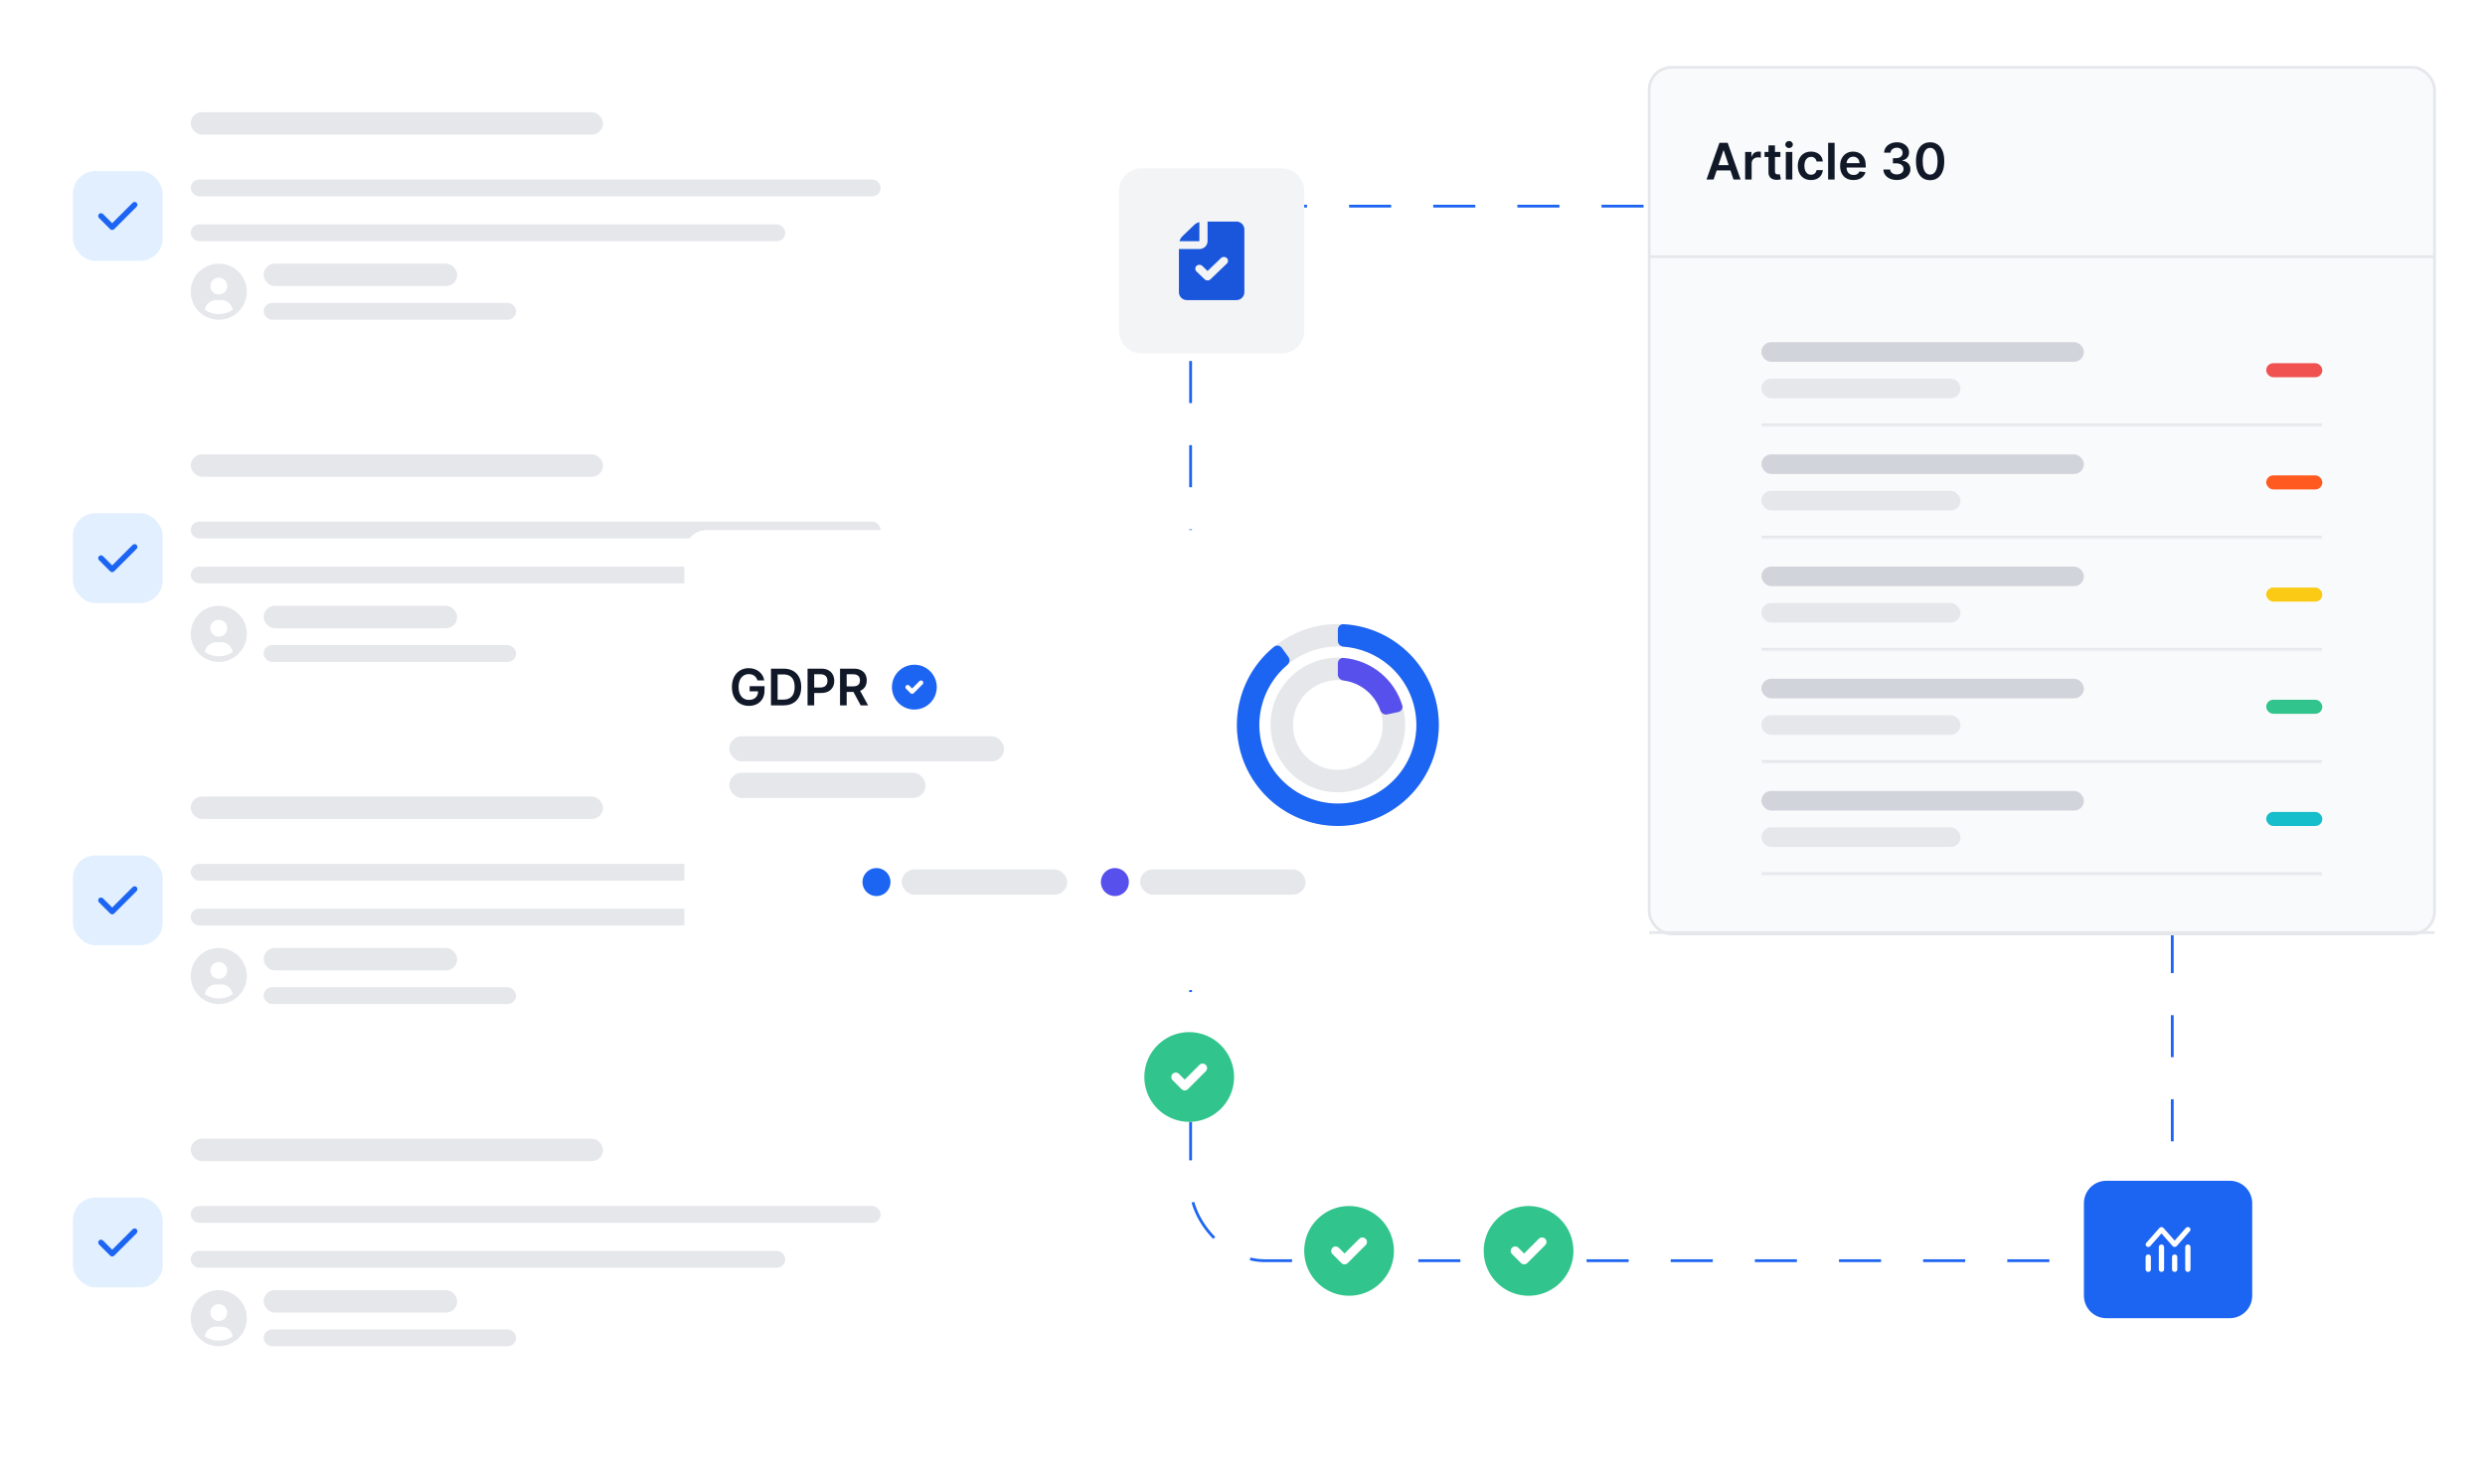 <svg width="886" height="529" viewBox="0 0 886 529" fill="none" xmlns="http://www.w3.org/2000/svg">
<g clip-path="url(#clip0_1792_17694)">
<rect x="424.5" y="73.5" width="350" height="376" rx="26.5" stroke="#1C64F2" stroke-dasharray="15 15"/>
<g filter="url(#filter0_dd_1792_17694)">
<path d="M10 140C10 135.582 13.582 132 18 132H322C326.418 132 330 135.582 330 140V230C330 234.418 326.418 238 322 238H18C13.582 238 10 234.418 10 230V140Z" fill="white"/>
<rect x="26" y="169" width="32" height="32" rx="8" fill="#E1EFFE"/>
<path fill-rule="evenodd" clip-rule="evenodd" d="M48.706 180.293C48.894 180.48 48.999 180.735 48.999 181C48.999 181.265 48.894 181.519 48.706 181.707L40.706 189.707C40.519 189.894 40.265 190 39.999 190C39.734 190 39.48 189.894 39.292 189.707L35.292 185.707C35.11 185.518 35.01 185.266 35.012 185.003C35.014 184.741 35.119 184.49 35.305 184.305C35.49 184.12 35.741 184.014 36.003 184.012C36.265 184.01 36.518 184.111 36.706 184.293L39.999 187.586L47.292 180.293C47.48 180.105 47.734 180 47.999 180C48.265 180 48.519 180.105 48.706 180.293Z" fill="#1C64F2"/>
<rect x="68" y="148" width="147" height="8" rx="4" fill="#E5E7EB"/>
<rect x="68" y="172" width="246" height="6" rx="3" fill="#E5E7EB"/>
<rect x="68" y="188" width="212" height="6" rx="3" fill="#E5E7EB"/>
<g clip-path="url(#clip1_1792_17694)">
<path d="M78 202C76.022 202 74.089 202.586 72.444 203.685C70.8 204.784 69.518 206.346 68.761 208.173C68.004 210 67.806 212.011 68.192 213.951C68.578 215.891 69.53 217.673 70.929 219.071C72.328 220.47 74.109 221.422 76.049 221.808C77.989 222.194 80 221.996 81.827 221.239C83.654 220.482 85.216 219.2 86.315 217.556C87.413 215.911 88 213.978 88 212C87.997 209.349 86.943 206.807 85.068 204.932C83.193 203.057 80.651 202.003 78 202ZM78 207C78.593 207 79.173 207.176 79.667 207.506C80.16 207.835 80.545 208.304 80.772 208.852C80.999 209.4 81.058 210.003 80.942 210.585C80.827 211.167 80.541 211.702 80.121 212.121C79.702 212.541 79.167 212.827 78.585 212.942C78.003 213.058 77.4 212.999 76.852 212.772C76.304 212.545 75.835 212.16 75.506 211.667C75.176 211.173 75 210.593 75 210C75 209.204 75.316 208.441 75.879 207.879C76.441 207.316 77.204 207 78 207ZM78 220C76.239 220.002 74.517 219.484 73.049 218.512C73.165 217.545 73.631 216.654 74.359 216.007C75.087 215.36 76.026 215.002 77 215H79C79.974 215.002 80.913 215.36 81.641 216.007C82.369 216.654 82.835 217.545 82.951 218.512C81.483 219.484 79.761 220.002 78 220Z" fill="#E5E7EB"/>
</g>
<rect x="94" y="202" width="69" height="8" rx="4" fill="#E5E7EB"/>
<rect x="94" y="216" width="90" height="6" rx="3" fill="#E5E7EB"/>
</g>
<g filter="url(#filter1_dd_1792_17694)">
<path d="M10 262C10 257.582 13.582 254 18 254H322C326.418 254 330 257.582 330 262V352C330 356.418 326.418 360 322 360H18C13.582 360 10 356.418 10 352V262Z" fill="white"/>
<rect x="26" y="291" width="32" height="32" rx="8" fill="#E1EFFE"/>
<path fill-rule="evenodd" clip-rule="evenodd" d="M48.706 302.293C48.894 302.48 48.999 302.735 48.999 303C48.999 303.265 48.894 303.519 48.706 303.707L40.706 311.707C40.519 311.894 40.265 312 39.999 312C39.734 312 39.48 311.894 39.292 311.707L35.292 307.707C35.11 307.518 35.01 307.266 35.012 307.003C35.014 306.741 35.119 306.49 35.305 306.305C35.49 306.12 35.741 306.014 36.003 306.012C36.265 306.01 36.518 306.111 36.706 306.293L39.999 309.586L47.292 302.293C47.48 302.105 47.734 302 47.999 302C48.265 302 48.519 302.105 48.706 302.293Z" fill="#1C64F2"/>
<rect x="68" y="270" width="147" height="8" rx="4" fill="#E5E7EB"/>
<rect x="68" y="294" width="246" height="6" rx="3" fill="#E5E7EB"/>
<rect x="68" y="310" width="212" height="6" rx="3" fill="#E5E7EB"/>
<g clip-path="url(#clip2_1792_17694)">
<path d="M78 324C76.022 324 74.089 324.586 72.444 325.685C70.8 326.784 69.518 328.346 68.761 330.173C68.004 332 67.806 334.011 68.192 335.951C68.578 337.891 69.53 339.673 70.929 341.071C72.328 342.47 74.109 343.422 76.049 343.808C77.989 344.194 80 343.996 81.827 343.239C83.654 342.482 85.216 341.2 86.315 339.556C87.413 337.911 88 335.978 88 334C87.997 331.349 86.943 328.807 85.068 326.932C83.193 325.057 80.651 324.003 78 324ZM78 329C78.593 329 79.173 329.176 79.667 329.506C80.16 329.835 80.545 330.304 80.772 330.852C80.999 331.4 81.058 332.003 80.942 332.585C80.827 333.167 80.541 333.702 80.121 334.121C79.702 334.541 79.167 334.827 78.585 334.942C78.003 335.058 77.4 334.999 76.852 334.772C76.304 334.545 75.835 334.16 75.506 333.667C75.176 333.173 75 332.593 75 332C75 331.204 75.316 330.441 75.879 329.879C76.441 329.316 77.204 329 78 329ZM78 342C76.239 342.002 74.517 341.484 73.049 340.512C73.165 339.545 73.631 338.654 74.359 338.007C75.087 337.36 76.026 337.002 77 337H79C79.974 337.002 80.913 337.36 81.641 338.007C82.369 338.654 82.835 339.545 82.951 340.512C81.483 341.484 79.761 342.002 78 342Z" fill="#E5E7EB"/>
</g>
<rect x="94" y="324" width="69" height="8" rx="4" fill="#E5E7EB"/>
<rect x="94" y="338" width="90" height="6" rx="3" fill="#E5E7EB"/>
</g>
<g filter="url(#filter2_dd_1792_17694)">
<path d="M10 384C10 379.582 13.582 376 18 376H322C326.418 376 330 379.582 330 384V474C330 478.418 326.418 482 322 482H18C13.582 482 10 478.418 10 474V384Z" fill="white"/>
<rect x="26" y="413" width="32" height="32" rx="8" fill="#E1EFFE"/>
<path fill-rule="evenodd" clip-rule="evenodd" d="M48.706 424.293C48.894 424.48 48.999 424.735 48.999 425C48.999 425.265 48.894 425.519 48.706 425.707L40.706 433.707C40.519 433.894 40.265 434 39.999 434C39.734 434 39.48 433.894 39.292 433.707L35.292 429.707C35.11 429.518 35.01 429.266 35.012 429.003C35.014 428.741 35.119 428.49 35.305 428.305C35.49 428.12 35.741 428.014 36.003 428.012C36.265 428.01 36.518 428.111 36.706 428.293L39.999 431.586L47.292 424.293C47.48 424.105 47.734 424 47.999 424C48.265 424 48.519 424.105 48.706 424.293Z" fill="#1C64F2"/>
<rect x="68" y="392" width="147" height="8" rx="4" fill="#E5E7EB"/>
<rect x="68" y="416" width="246" height="6" rx="3" fill="#E5E7EB"/>
<rect x="68" y="432" width="212" height="6" rx="3" fill="#E5E7EB"/>
<g clip-path="url(#clip3_1792_17694)">
<path d="M78 446C76.022 446 74.089 446.586 72.444 447.685C70.8 448.784 69.518 450.346 68.761 452.173C68.004 454 67.806 456.011 68.192 457.951C68.578 459.891 69.53 461.673 70.929 463.071C72.328 464.47 74.109 465.422 76.049 465.808C77.989 466.194 80 465.996 81.827 465.239C83.654 464.482 85.216 463.2 86.315 461.556C87.413 459.911 88 457.978 88 456C87.997 453.349 86.943 450.807 85.068 448.932C83.193 447.057 80.651 446.003 78 446ZM78 451C78.593 451 79.173 451.176 79.667 451.506C80.16 451.835 80.545 452.304 80.772 452.852C80.999 453.4 81.058 454.003 80.942 454.585C80.827 455.167 80.541 455.702 80.121 456.121C79.702 456.541 79.167 456.827 78.585 456.942C78.003 457.058 77.4 456.999 76.852 456.772C76.304 456.545 75.835 456.16 75.506 455.667C75.176 455.173 75 454.593 75 454C75 453.204 75.316 452.441 75.879 451.879C76.441 451.316 77.204 451 78 451ZM78 464C76.239 464.002 74.517 463.484 73.049 462.512C73.165 461.545 73.631 460.654 74.359 460.007C75.087 459.36 76.026 459.002 77 459H79C79.974 459.002 80.913 459.36 81.641 460.007C82.369 460.654 82.835 461.545 82.951 462.512C81.483 463.484 79.761 464.002 78 464Z" fill="#E5E7EB"/>
</g>
<rect x="94" y="446" width="69" height="8" rx="4" fill="#E5E7EB"/>
<rect x="94" y="460" width="90" height="6" rx="3" fill="#E5E7EB"/>
</g>
<g filter="url(#filter3_dd_1792_17694)">
<path d="M10 18C10 13.582 13.582 10 18 10H322C326.418 10 330 13.582 330 18V108C330 112.418 326.418 116 322 116H18C13.582 116 10 112.418 10 108V18Z" fill="white"/>
<rect x="26" y="47" width="32" height="32" rx="8" fill="#E1EFFE"/>
<path fill-rule="evenodd" clip-rule="evenodd" d="M48.706 58.293C48.894 58.48 48.999 58.735 48.999 59C48.999 59.265 48.894 59.519 48.706 59.707L40.706 67.707C40.519 67.894 40.265 68 39.999 68C39.734 68 39.48 67.894 39.292 67.707L35.292 63.707C35.11 63.518 35.01 63.266 35.012 63.003C35.014 62.741 35.119 62.49 35.305 62.305C35.49 62.12 35.741 62.014 36.003 62.012C36.265 62.01 36.518 62.111 36.706 62.293L39.999 65.586L47.292 58.293C47.48 58.105 47.734 58 47.999 58C48.265 58 48.519 58.105 48.706 58.293Z" fill="#1C64F2"/>
<rect x="68" y="26" width="147" height="8" rx="4" fill="#E5E7EB"/>
<rect x="68" y="50" width="246" height="6" rx="3" fill="#E5E7EB"/>
<rect x="68" y="66" width="212" height="6" rx="3" fill="#E5E7EB"/>
<g clip-path="url(#clip4_1792_17694)">
<path d="M78 80C76.022 80 74.089 80.587 72.444 81.685C70.8 82.784 69.518 84.346 68.761 86.173C68.004 88 67.806 90.011 68.192 91.951C68.578 93.891 69.53 95.672 70.929 97.071C72.328 98.47 74.109 99.422 76.049 99.808C77.989 100.194 80 99.996 81.827 99.239C83.654 98.482 85.216 97.2 86.315 95.556C87.413 93.911 88 91.978 88 90C87.997 87.349 86.943 84.807 85.068 82.932C83.193 81.057 80.651 80.003 78 80ZM78 85C78.593 85 79.173 85.176 79.667 85.506C80.16 85.835 80.545 86.304 80.772 86.852C80.999 87.4 81.058 88.003 80.942 88.585C80.827 89.167 80.541 89.702 80.121 90.121C79.702 90.541 79.167 90.827 78.585 90.942C78.003 91.058 77.4 90.999 76.852 90.772C76.304 90.545 75.835 90.16 75.506 89.667C75.176 89.173 75 88.593 75 88C75 87.204 75.316 86.441 75.879 85.879C76.441 85.316 77.204 85 78 85ZM78 98C76.239 98.002 74.517 97.484 73.049 96.512C73.165 95.545 73.631 94.654 74.359 94.007C75.087 93.36 76.026 93.002 77 93H79C79.974 93.002 80.913 93.36 81.641 94.007C82.369 94.654 82.835 95.545 82.951 96.512C81.483 97.484 79.761 98.002 78 98Z" fill="#E5E7EB"/>
</g>
<rect x="94" y="80" width="69" height="8" rx="4" fill="#E5E7EB"/>
<rect x="94" y="94" width="90" height="6" rx="3" fill="#E5E7EB"/>
</g>
<g filter="url(#filter4_dd_1792_17694)">
<path d="M244 183C244 178.582 247.582 175 252 175H521C525.418 175 529 178.582 529 183V331C529 335.418 525.418 339 521 339H252C247.582 339 244 335.418 244 331V183Z" fill="white"/>
<path d="M270.061 228.589C269.955 228.244 269.808 227.935 269.62 227.663C269.437 227.386 269.215 227.149 268.955 226.953C268.7 226.757 268.406 226.61 268.073 226.512C267.741 226.41 267.379 226.359 266.987 226.359C266.283 226.359 265.657 226.536 265.107 226.889C264.558 227.243 264.125 227.763 263.81 228.449C263.499 229.131 263.343 229.962 263.343 230.942C263.343 231.93 263.499 232.768 263.81 233.454C264.121 234.14 264.553 234.662 265.107 235.02C265.661 235.374 266.305 235.55 267.038 235.55C267.702 235.55 268.278 235.423 268.763 235.167C269.254 234.911 269.631 234.549 269.895 234.08C270.159 233.607 270.291 233.053 270.291 232.418L270.828 232.501H267.274V230.648H272.586V232.22C272.586 233.341 272.347 234.31 271.87 235.129C271.393 235.947 270.737 236.577 269.901 237.021C269.066 237.46 268.107 237.679 267.025 237.679C265.819 237.679 264.76 237.408 263.848 236.867C262.94 236.322 262.231 235.548 261.719 234.547C261.212 233.541 260.959 232.348 260.959 230.967C260.959 229.911 261.108 228.967 261.406 228.136C261.709 227.305 262.131 226.599 262.672 226.02C263.213 225.436 263.848 224.993 264.577 224.69C265.305 224.384 266.098 224.23 266.955 224.23C267.679 224.23 268.354 224.337 268.981 224.55C269.607 224.759 270.163 225.057 270.649 225.445C271.139 225.832 271.542 226.293 271.857 226.825C272.173 227.358 272.379 227.946 272.477 228.589H270.061ZM279.315 237.5H274.879V224.409H279.405C280.704 224.409 281.821 224.671 282.754 225.195C283.692 225.715 284.412 226.463 284.915 227.439C285.417 228.415 285.669 229.582 285.669 230.942C285.669 232.305 285.415 233.477 284.908 234.457C284.405 235.437 283.679 236.19 282.729 236.714C281.782 237.238 280.645 237.5 279.315 237.5ZM277.251 235.448H279.2C280.112 235.448 280.873 235.282 281.482 234.95C282.091 234.613 282.55 234.112 282.856 233.447C283.163 232.778 283.317 231.943 283.317 230.942C283.317 229.94 283.163 229.109 282.856 228.449C282.55 227.784 282.096 227.288 281.495 226.96C280.898 226.627 280.157 226.461 279.27 226.461H277.251V235.448ZM287.922 237.5V224.409H292.831C293.837 224.409 294.681 224.597 295.362 224.972C296.048 225.347 296.566 225.862 296.916 226.518C297.269 227.17 297.446 227.912 297.446 228.743C297.446 229.582 297.269 230.328 296.916 230.98C296.562 231.632 296.04 232.146 295.35 232.521C294.659 232.891 293.809 233.077 292.799 233.077H289.546V231.127H292.48C293.068 231.127 293.549 231.025 293.924 230.82C294.299 230.616 294.576 230.335 294.755 229.977C294.938 229.619 295.03 229.207 295.03 228.743C295.03 228.278 294.938 227.869 294.755 227.516C294.576 227.162 294.297 226.887 293.918 226.691C293.543 226.491 293.059 226.391 292.467 226.391H290.294V237.5H287.922ZM299.506 237.5V224.409H304.415C305.421 224.409 306.265 224.584 306.946 224.933C307.632 225.283 308.15 225.773 308.5 226.403C308.853 227.03 309.03 227.761 309.03 228.596C309.03 229.435 308.851 230.164 308.493 230.782C308.14 231.396 307.618 231.871 306.927 232.207C306.237 232.54 305.389 232.706 304.383 232.706H300.887V230.737H304.064C304.652 230.737 305.133 230.656 305.508 230.494C305.883 230.328 306.16 230.087 306.339 229.772C306.522 229.452 306.614 229.06 306.614 228.596C306.614 228.131 306.522 227.735 306.339 227.407C306.156 227.075 305.877 226.823 305.502 226.653C305.127 226.478 304.643 226.391 304.051 226.391H301.877V237.5H299.506ZM306.269 231.568L309.51 237.5H306.863L303.68 231.568H306.269Z" fill="#111928"/>
<g clip-path="url(#clip5_1792_17694)">
<path d="M326 223C324.418 223 322.871 223.469 321.555 224.348C320.24 225.227 319.214 226.477 318.609 227.939C318.003 229.4 317.845 231.009 318.154 232.561C318.462 234.113 319.224 235.538 320.343 236.657C321.462 237.776 322.887 238.538 324.439 238.846C325.991 239.155 327.6 238.997 329.061 238.391C330.523 237.786 331.773 236.76 332.652 235.445C333.531 234.129 334 232.582 334 231C333.998 228.879 333.154 226.846 331.654 225.346C330.154 223.846 328.121 223.002 326 223ZM328.966 229.966L325.766 233.166C325.616 233.316 325.412 233.4 325.2 233.4C324.988 233.4 324.784 233.316 324.634 233.166L323.034 231.566C322.889 231.415 322.808 231.213 322.81 231.003C322.812 230.793 322.896 230.592 323.044 230.444C323.192 230.296 323.393 230.212 323.603 230.21C323.813 230.208 324.015 230.289 324.166 230.434L325.2 231.469L327.834 228.834C327.985 228.689 328.187 228.608 328.397 228.61C328.607 228.612 328.808 228.696 328.956 228.844C329.104 228.992 329.188 229.193 329.19 229.403C329.192 229.613 329.111 229.815 328.966 229.966Z" fill="#1C64F2"/>
</g>
<rect x="260" y="248.5" width="98" height="9" rx="4.5" fill="#E5E7EB"/>
<rect x="260" y="261.5" width="70" height="9" rx="4.5" fill="#E5E7EB"/>
<path d="M513 244.5C513 264.382 496.882 280.5 477 280.5C457.118 280.5 441 264.382 441 244.5C441 224.618 457.118 208.5 477 208.5C496.882 208.5 513 224.618 513 244.5ZM449 244.5C449 259.964 461.536 272.5 477 272.5C492.464 272.5 505 259.964 505 244.5C505 229.036 492.464 216.5 477 216.5C461.536 216.5 449 229.036 449 244.5Z" fill="#E5E7EB"/>
<path d="M501 244.5C501 257.755 490.255 268.5 477 268.5C463.745 268.5 453 257.755 453 244.5C453 231.245 463.745 220.5 477 220.5C490.255 220.5 501 231.245 501 244.5ZM461 244.5C461 253.337 468.163 260.5 477 260.5C485.837 260.5 493 253.337 493 244.5C493 235.663 485.837 228.5 477 228.5C468.163 228.5 461 235.663 461 244.5Z" fill="#E5E7EB"/>
<path d="M477 210.5C477 209.395 477.896 208.494 478.999 208.556C486.854 208.992 494.37 211.993 500.38 217.125C506.898 222.692 511.216 230.402 512.557 238.868C513.898 247.335 512.174 256.001 507.695 263.31C503.216 270.619 496.277 276.089 488.125 278.738C479.972 281.387 471.143 281.04 463.223 277.76C455.304 274.479 448.815 268.481 444.924 260.844C441.032 253.206 439.994 244.431 441.995 236.096C443.84 228.411 448.157 221.565 454.255 216.595C455.111 215.898 456.366 216.1 457.015 216.993L459.366 220.229C460.016 221.123 459.812 222.369 458.967 223.08C454.405 226.92 451.174 232.131 449.774 237.964C448.217 244.446 449.025 251.271 452.052 257.212C455.079 263.152 460.125 267.817 466.285 270.369C472.444 272.92 479.312 273.19 485.652 271.13C491.993 269.069 497.39 264.814 500.874 259.13C504.357 253.446 505.698 246.705 504.655 240.12C503.612 233.535 500.254 227.538 495.185 223.209C490.624 219.313 484.947 216.997 478.998 216.571C477.897 216.493 477 215.605 477 214.5V210.5Z" fill="#1C64F2"/>
<path d="M477 222.5C477 221.395 477.897 220.491 478.998 220.583C483.772 220.982 488.335 222.803 492.085 225.834C495.835 228.864 498.573 232.944 499.965 237.528C500.286 238.585 499.59 239.652 498.51 239.884L494.599 240.723C493.519 240.955 492.468 240.261 492.103 239.219C491.125 236.42 489.383 233.936 487.057 232.056C484.731 230.176 481.936 228.994 478.995 228.625C477.899 228.487 477 227.605 477 226.5V222.5Z" fill="#5850EC"/>
<circle cx="312.5" cy="300.5" r="5" fill="#1C64F2"/>
<rect x="321.5" y="296" width="59" height="9" rx="4.5" fill="#E5E7EB"/>
<circle cx="397.5" cy="300.5" r="5" fill="#5850EC"/>
<rect x="406.5" y="296" width="59" height="9" rx="4.5" fill="#E5E7EB"/>
</g>
<g filter="url(#filter5_dd_1792_17694)">
<rect x="588" y="10" width="280" height="309" rx="8" fill="#F9FAFB"/>
<rect x="588" y="10" width="280" height="309" rx="8" stroke="#E5E7EB"/>
<path d="M610.972 50H608.441L613.05 36.909H615.977L620.592 50H618.061L614.565 39.594H614.462L610.972 50ZM611.055 44.867H617.959V46.772H611.055V44.867ZM622.214 50V40.182H624.458V41.818H624.56C624.739 41.251 625.046 40.815 625.481 40.508C625.92 40.197 626.42 40.041 626.983 40.041C627.111 40.041 627.253 40.048 627.411 40.06C627.573 40.069 627.707 40.084 627.814 40.105V42.234C627.716 42.2 627.56 42.17 627.347 42.144C627.138 42.114 626.936 42.099 626.74 42.099C626.318 42.099 625.939 42.191 625.602 42.374C625.27 42.553 625.008 42.803 624.816 43.122C624.624 43.442 624.528 43.81 624.528 44.228V50H622.214ZM634.781 40.182V41.972H629.137V40.182H634.781ZM630.53 37.83H632.844V47.047C632.844 47.358 632.891 47.597 632.985 47.763C633.083 47.925 633.211 48.035 633.368 48.095C633.526 48.155 633.701 48.185 633.893 48.185C634.037 48.185 634.17 48.174 634.289 48.153C634.412 48.131 634.506 48.112 634.57 48.095L634.96 49.904C634.836 49.947 634.66 49.994 634.43 50.045C634.204 50.096 633.927 50.126 633.599 50.134C633.019 50.151 632.497 50.064 632.032 49.872C631.568 49.676 631.199 49.374 630.927 48.965C630.658 48.555 630.526 48.044 630.53 47.43V37.83ZM636.716 50V40.182H639.03V50H636.716ZM637.88 38.788C637.513 38.788 637.198 38.667 636.934 38.424C636.669 38.177 636.537 37.881 636.537 37.535C636.537 37.186 636.669 36.89 636.934 36.647C637.198 36.4 637.513 36.276 637.88 36.276C638.25 36.276 638.566 36.4 638.826 36.647C639.09 36.89 639.222 37.186 639.222 37.535C639.222 37.881 639.09 38.177 638.826 38.424C638.566 38.667 638.25 38.788 637.88 38.788ZM645.692 50.192C644.712 50.192 643.871 49.977 643.167 49.546C642.469 49.116 641.93 48.521 641.55 47.763C641.175 47 640.988 46.122 640.988 45.129C640.988 44.132 641.18 43.252 641.563 42.489C641.947 41.722 642.488 41.126 643.187 40.7C643.89 40.269 644.721 40.054 645.68 40.054C646.476 40.054 647.182 40.201 647.795 40.495C648.413 40.785 648.905 41.196 649.272 41.729C649.638 42.257 649.847 42.875 649.898 43.582H647.687C647.597 43.109 647.384 42.715 647.047 42.4C646.715 42.08 646.27 41.92 645.711 41.92C645.238 41.92 644.823 42.048 644.465 42.304C644.107 42.555 643.828 42.918 643.628 43.391C643.432 43.864 643.334 44.43 643.334 45.091C643.334 45.76 643.432 46.335 643.628 46.817C643.824 47.294 644.099 47.663 644.452 47.923C644.81 48.178 645.23 48.306 645.711 48.306C646.052 48.306 646.357 48.242 646.626 48.114C646.898 47.982 647.126 47.793 647.309 47.545C647.493 47.298 647.618 46.998 647.687 46.644H649.898C649.843 47.339 649.638 47.955 649.285 48.492C648.931 49.024 648.449 49.442 647.84 49.744C647.231 50.043 646.515 50.192 645.692 50.192ZM654.112 36.909V50H651.798V36.909H654.112ZM660.838 50.192C659.854 50.192 659.004 49.987 658.288 49.578C657.576 49.165 657.029 48.581 656.645 47.827C656.262 47.068 656.07 46.175 656.07 45.148C656.07 44.139 656.262 43.252 656.645 42.489C657.033 41.722 657.574 41.126 658.269 40.7C658.963 40.269 659.779 40.054 660.717 40.054C661.322 40.054 661.893 40.152 662.43 40.348C662.971 40.54 663.448 40.838 663.862 41.243C664.279 41.648 664.607 42.163 664.846 42.79C665.085 43.412 665.204 44.153 665.204 45.014V45.724H657.156V44.164H662.986C662.982 43.721 662.886 43.327 662.698 42.981C662.511 42.632 662.249 42.357 661.912 42.157C661.58 41.957 661.192 41.856 660.749 41.856C660.276 41.856 659.86 41.972 659.502 42.202C659.144 42.428 658.865 42.726 658.665 43.097C658.469 43.463 658.369 43.866 658.365 44.305V45.666C658.365 46.237 658.469 46.727 658.678 47.136C658.887 47.541 659.178 47.852 659.553 48.07C659.928 48.283 660.367 48.389 660.87 48.389C661.207 48.389 661.512 48.342 661.784 48.249C662.057 48.151 662.294 48.008 662.494 47.82C662.694 47.633 662.845 47.401 662.948 47.124L665.108 47.367C664.972 47.938 664.712 48.436 664.328 48.862C663.949 49.284 663.463 49.612 662.871 49.847C662.279 50.077 661.601 50.192 660.838 50.192ZM676.299 50.179C675.379 50.179 674.56 50.021 673.844 49.706C673.133 49.391 672.57 48.952 672.157 48.389C671.744 47.827 671.524 47.177 671.499 46.44H673.902C673.923 46.793 674.04 47.102 674.254 47.367C674.467 47.626 674.75 47.829 675.104 47.974C675.457 48.119 675.854 48.191 676.293 48.191C676.761 48.191 677.177 48.11 677.539 47.948C677.901 47.782 678.185 47.552 678.389 47.258C678.594 46.964 678.694 46.625 678.69 46.242C678.694 45.845 678.592 45.496 678.383 45.193C678.174 44.891 677.871 44.654 677.475 44.484C677.083 44.313 676.61 44.228 676.056 44.228H674.899V42.4H676.056C676.512 42.4 676.911 42.321 677.251 42.163C677.597 42.006 677.867 41.784 678.063 41.499C678.259 41.209 678.355 40.874 678.351 40.495C678.355 40.124 678.272 39.803 678.102 39.53C677.935 39.253 677.699 39.038 677.392 38.884C677.089 38.731 676.734 38.654 676.325 38.654C675.924 38.654 675.553 38.727 675.212 38.871C674.871 39.016 674.597 39.223 674.388 39.492C674.179 39.756 674.068 40.071 674.055 40.438H671.773C671.79 39.705 672.001 39.061 672.406 38.507C672.815 37.949 673.361 37.514 674.043 37.203C674.724 36.888 675.489 36.73 676.337 36.73C677.211 36.73 677.969 36.894 678.613 37.222C679.261 37.546 679.761 37.983 680.115 38.533C680.469 39.082 680.646 39.69 680.646 40.354C680.65 41.092 680.433 41.709 679.994 42.208C679.559 42.707 678.988 43.033 678.281 43.186V43.288C679.201 43.416 679.906 43.757 680.396 44.311C680.891 44.861 681.136 45.545 681.131 46.363C681.131 47.096 680.923 47.752 680.505 48.332C680.092 48.907 679.521 49.359 678.792 49.687C678.067 50.015 677.237 50.179 676.299 50.179ZM688.164 50.249C687.112 50.249 686.208 49.983 685.454 49.45C684.704 48.913 684.127 48.14 683.722 47.13C683.321 46.116 683.121 44.895 683.121 43.467C683.125 42.04 683.328 40.825 683.728 39.824C684.133 38.818 684.71 38.051 685.46 37.523C686.215 36.994 687.116 36.73 688.164 36.73C689.213 36.73 690.114 36.994 690.868 37.523C691.622 38.051 692.2 38.818 692.6 39.824C693.005 40.83 693.208 42.044 693.208 43.467C693.208 44.899 693.005 46.122 692.6 47.136C692.2 48.146 691.622 48.918 690.868 49.45C690.118 49.983 689.217 50.249 688.164 50.249ZM688.164 48.249C688.982 48.249 689.628 47.846 690.101 47.041C690.578 46.231 690.817 45.04 690.817 43.467C690.817 42.428 690.708 41.554 690.491 40.847C690.274 40.139 689.967 39.606 689.57 39.249C689.174 38.886 688.705 38.705 688.164 38.705C687.35 38.705 686.707 39.11 686.234 39.92C685.761 40.725 685.522 41.908 685.518 43.467C685.514 44.511 685.618 45.389 685.831 46.101C686.048 46.812 686.355 47.349 686.752 47.712C687.148 48.07 687.619 48.249 688.164 48.249Z" fill="#111928"/>
<path d="M588 77H868V78H588V77Z" fill="#E5E7EB"/>
<mask id="path-58-inside-1_1792_17694" fill="white">
<path d="M628 98H828V138H628V98Z"/>
</mask>
<path d="M828 137H628V139H828V137Z" fill="#E5E7EB" mask="url(#path-58-inside-1_1792_17694)"/>
<rect x="628" y="108" width="115" height="7" rx="3.5" fill="#D1D5DB"/>
<rect x="628" y="121" width="71" height="7" rx="3.5" fill="#E5E7EB"/>
<rect x="808" y="115.5" width="20" height="5" rx="2.5" fill="#F05252"/>
<mask id="path-63-inside-2_1792_17694" fill="white">
<path d="M628 138H828V178H628V138Z"/>
</mask>
<path d="M828 177H628V179H828V177Z" fill="#E5E7EB" mask="url(#path-63-inside-2_1792_17694)"/>
<rect x="628" y="148" width="115" height="7" rx="3.5" fill="#D1D5DB"/>
<rect x="628" y="161" width="71" height="7" rx="3.5" fill="#E5E7EB"/>
<rect x="808" y="155.5" width="20" height="5" rx="2.5" fill="#FF5A1F"/>
<mask id="path-68-inside-3_1792_17694" fill="white">
<path d="M628 178H828V218H628V178Z"/>
</mask>
<path d="M828 217H628V219H828V217Z" fill="#E5E7EB" mask="url(#path-68-inside-3_1792_17694)"/>
<rect x="628" y="188" width="115" height="7" rx="3.5" fill="#D1D5DB"/>
<rect x="628" y="201" width="71" height="7" rx="3.5" fill="#E5E7EB"/>
<rect x="808" y="195.5" width="20" height="5" rx="2.5" fill="#FACA15"/>
<mask id="path-73-inside-4_1792_17694" fill="white">
<path d="M628 218H828V258H628V218Z"/>
</mask>
<path d="M828 257H628V259H828V257Z" fill="#E5E7EB" mask="url(#path-73-inside-4_1792_17694)"/>
<rect x="628" y="228" width="115" height="7" rx="3.5" fill="#D1D5DB"/>
<rect x="628" y="241" width="71" height="7" rx="3.5" fill="#E5E7EB"/>
<rect x="808" y="235.5" width="20" height="5" rx="2.5" fill="#31C48D"/>
<mask id="path-78-inside-5_1792_17694" fill="white">
<path d="M628 258H828V298H628V258Z"/>
</mask>
<path d="M828 297H628V299H828V297Z" fill="#E5E7EB" mask="url(#path-78-inside-5_1792_17694)"/>
<rect x="628" y="268" width="115" height="7" rx="3.5" fill="#D1D5DB"/>
<rect x="628" y="281" width="71" height="7" rx="3.5" fill="#E5E7EB"/>
<rect x="808" y="275.5" width="20" height="5" rx="2.5" fill="#16BDCA"/>
<path d="M588 318H868V319H588V318Z" fill="#E5E7EB"/>
</g>
<g filter="url(#filter6_dd_1792_17694)">
<path d="M399 54C399 49.582 402.582 46 407 46H457C461.418 46 465 49.582 465 54V104C465 108.418 461.418 112 457 112H407C402.582 112 399 108.418 399 104V54Z" fill="#F3F4F6"/>
<path d="M427.626 72V65.182C426.923 65.375 426.271 65.72 425.74 66.231L421.616 70.19C421.085 70.699 420.726 71.325 420.524 72H427.626Z" fill="#1A56DB"/>
<path d="M440.847 65H430.542V72C430.542 73.544 429.234 74.8 427.626 74.8H420.334V90.2C420.334 91.744 421.598 93 423.154 93H440.848C442.403 93 443.667 91.744 443.667 90.2V67.8C443.667 66.256 442.403 65 440.847 65ZM437.407 79.99L431.573 85.59C431.289 85.863 430.916 86 430.542 86C430.169 86 429.796 85.863 429.511 85.59L426.595 82.79C426.024 82.242 426.024 81.358 426.595 80.81C427.165 80.263 428.086 80.263 428.657 80.81L430.542 82.62L435.345 78.01C435.915 77.463 436.836 77.463 437.407 78.01C437.977 78.558 437.977 79.442 437.407 79.99Z" fill="#1A56DB"/>
</g>
<g clip-path="url(#clip6_1792_17694)">
<rect width="32" height="32" transform="translate(408 368)" fill="white"/>
<path d="M424 368C420.836 368 417.742 368.938 415.111 370.696C412.48 372.455 410.429 374.953 409.218 377.877C408.007 380.801 407.69 384.018 408.307 387.121C408.925 390.225 410.449 393.076 412.686 395.314C414.924 397.551 417.775 399.075 420.879 399.693C423.982 400.31 427.199 399.993 430.123 398.782C433.047 397.571 435.545 395.52 437.304 392.889C439.062 390.258 440 387.164 440 384C439.995 379.758 438.308 375.691 435.309 372.691C432.309 369.692 428.242 368.005 424 368ZM429.931 381.931L423.531 388.331C423.231 388.631 422.824 388.8 422.4 388.8C421.976 388.8 421.569 388.631 421.269 388.331L418.069 385.131C417.777 384.829 417.616 384.425 417.62 384.006C417.623 383.586 417.792 383.185 418.088 382.888C418.385 382.592 418.786 382.423 419.206 382.42C419.625 382.416 420.029 382.577 420.331 382.869L422.4 384.938L427.669 379.669C427.971 379.377 428.375 379.216 428.794 379.22C429.214 379.223 429.615 379.392 429.912 379.688C430.208 379.985 430.377 380.386 430.38 380.806C430.384 381.225 430.223 381.629 429.931 381.931Z" fill="#31C48D"/>
</g>
<g clip-path="url(#clip7_1792_17694)">
<rect width="32" height="32" transform="translate(465 430)" fill="white"/>
<path d="M481 430C477.836 430 474.742 430.938 472.111 432.696C469.48 434.455 467.429 436.953 466.218 439.877C465.007 442.801 464.69 446.018 465.307 449.121C465.925 452.225 467.449 455.076 469.686 457.314C471.924 459.551 474.775 461.075 477.879 461.693C480.982 462.31 484.199 461.993 487.123 460.782C490.047 459.571 492.545 457.52 494.304 454.889C496.062 452.258 497 449.164 497 446C496.995 441.758 495.308 437.691 492.309 434.691C489.309 431.692 485.242 430.005 481 430ZM486.931 443.931L480.531 450.331C480.231 450.631 479.824 450.8 479.4 450.8C478.976 450.8 478.569 450.631 478.269 450.331L475.069 447.131C474.777 446.829 474.616 446.425 474.62 446.006C474.623 445.586 474.792 445.185 475.088 444.888C475.385 444.592 475.786 444.423 476.206 444.42C476.625 444.416 477.029 444.577 477.331 444.869L479.4 446.938L484.669 441.669C484.971 441.377 485.375 441.216 485.794 441.22C486.214 441.223 486.615 441.392 486.912 441.688C487.208 441.985 487.377 442.386 487.38 442.806C487.384 443.225 487.223 443.629 486.931 443.931Z" fill="#31C48D"/>
</g>
<g clip-path="url(#clip8_1792_17694)">
<rect width="32" height="32" transform="translate(529 430)" fill="white"/>
<path d="M545 430C541.836 430 538.742 430.938 536.111 432.696C533.48 434.455 531.429 436.953 530.218 439.877C529.007 442.801 528.69 446.018 529.307 449.121C529.925 452.225 531.449 455.076 533.686 457.314C535.924 459.551 538.775 461.075 541.879 461.693C544.982 462.31 548.199 461.993 551.123 460.782C554.047 459.571 556.545 457.52 558.304 454.889C560.062 452.258 561 449.164 561 446C560.995 441.758 559.308 437.691 556.309 434.691C553.309 431.692 549.242 430.005 545 430ZM550.931 443.931L544.531 450.331C544.231 450.631 543.824 450.8 543.4 450.8C542.976 450.8 542.569 450.631 542.269 450.331L539.069 447.131C538.777 446.829 538.616 446.425 538.62 446.006C538.623 445.586 538.792 445.185 539.088 444.888C539.385 444.592 539.786 444.423 540.206 444.42C540.625 444.416 541.029 444.577 541.331 444.869L543.4 446.938L548.669 441.669C548.971 441.377 549.375 441.216 549.794 441.22C550.214 441.223 550.615 441.392 550.912 441.688C551.208 441.985 551.377 442.386 551.38 442.806C551.384 443.225 551.223 443.629 550.931 443.931Z" fill="#31C48D"/>
</g>
<path d="M743 429C743 424.582 746.582 421 751 421H795C799.418 421 803 424.582 803 429V462C803 466.418 799.418 470 795 470H751C746.582 470 743 466.418 743 462V429Z" fill="#1C64F2"/>
<g clip-path="url(#clip9_1792_17694)">
<path d="M765.941 447.278C765.421 447.278 765 447.676 765 448.167V452.611C765 453.102 765.421 453.5 765.941 453.5C766.462 453.5 766.882 453.102 766.882 452.611V448.167C766.882 447.676 766.462 447.278 765.941 447.278Z" fill="white"/>
<path d="M770.647 443.722C770.127 443.722 769.706 444.12 769.706 444.611V452.611C769.706 453.102 770.127 453.5 770.647 453.5C771.168 453.5 771.588 453.102 771.588 452.611V444.611C771.588 444.12 771.168 443.722 770.647 443.722Z" fill="white"/>
<path d="M775.353 447.278C774.832 447.278 774.412 447.676 774.412 448.167V452.611C774.412 453.102 774.832 453.5 775.353 453.5C775.873 453.5 776.294 453.102 776.294 452.611V448.167C776.294 447.676 775.873 447.278 775.353 447.278Z" fill="white"/>
<path d="M780.059 443.722C779.538 443.722 779.118 444.12 779.118 444.611V452.611C779.118 453.102 779.538 453.5 780.059 453.5C780.579 453.5 781 453.102 781 452.611V444.611C781 444.12 780.579 443.722 780.059 443.722Z" fill="white"/>
<path d="M765.94 444.611C766.21 444.611 766.478 444.502 766.665 444.291L770.647 439.777L774.629 444.291C774.988 444.696 775.717 444.696 776.076 444.291L780.782 438.958C781.115 438.581 781.06 438.02 780.661 437.706C780.26 437.391 779.668 437.443 779.335 437.82L775.353 442.334L771.371 437.82C771.012 437.415 770.283 437.415 769.924 437.82L765.218 443.153C764.885 443.53 764.94 444.091 765.339 444.405C765.515 444.544 765.728 444.611 765.94 444.611Z" fill="white"/>
</g>
</g>
<defs>
<filter id="filter0_dd_1792_17694" x="-2" y="130" width="344" height="130" filterUnits="userSpaceOnUse" color-interpolation-filters="sRGB">
<feFlood flood-opacity="0" result="BackgroundImageFix"/>
<feColorMatrix in="SourceAlpha" type="matrix" values="0 0 0 0 0 0 0 0 0 0 0 0 0 0 0 0 0 0 127 0" result="hardAlpha"/>
<feOffset dy="4"/>
<feGaussianBlur stdDeviation="3"/>
<feColorMatrix type="matrix" values="0 0 0 0 0 0 0 0 0 0 0 0 0 0 0 0 0 0 0.05 0"/>
<feBlend mode="normal" in2="BackgroundImageFix" result="effect1_dropShadow_1792_17694"/>
<feColorMatrix in="SourceAlpha" type="matrix" values="0 0 0 0 0 0 0 0 0 0 0 0 0 0 0 0 0 0 127 0" result="hardAlpha"/>
<feMorphology radius="3" operator="erode" in="SourceAlpha" result="effect2_dropShadow_1792_17694"/>
<feOffset dy="10"/>
<feGaussianBlur stdDeviation="7.5"/>
<feColorMatrix type="matrix" values="0 0 0 0 0 0 0 0 0 0 0 0 0 0 0 0 0 0 0.1 0"/>
<feBlend mode="normal" in2="effect1_dropShadow_1792_17694" result="effect2_dropShadow_1792_17694"/>
<feBlend mode="normal" in="SourceGraphic" in2="effect2_dropShadow_1792_17694" result="shape"/>
</filter>
<filter id="filter1_dd_1792_17694" x="-2" y="252" width="344" height="130" filterUnits="userSpaceOnUse" color-interpolation-filters="sRGB">
<feFlood flood-opacity="0" result="BackgroundImageFix"/>
<feColorMatrix in="SourceAlpha" type="matrix" values="0 0 0 0 0 0 0 0 0 0 0 0 0 0 0 0 0 0 127 0" result="hardAlpha"/>
<feOffset dy="4"/>
<feGaussianBlur stdDeviation="3"/>
<feColorMatrix type="matrix" values="0 0 0 0 0 0 0 0 0 0 0 0 0 0 0 0 0 0 0.05 0"/>
<feBlend mode="normal" in2="BackgroundImageFix" result="effect1_dropShadow_1792_17694"/>
<feColorMatrix in="SourceAlpha" type="matrix" values="0 0 0 0 0 0 0 0 0 0 0 0 0 0 0 0 0 0 127 0" result="hardAlpha"/>
<feMorphology radius="3" operator="erode" in="SourceAlpha" result="effect2_dropShadow_1792_17694"/>
<feOffset dy="10"/>
<feGaussianBlur stdDeviation="7.5"/>
<feColorMatrix type="matrix" values="0 0 0 0 0 0 0 0 0 0 0 0 0 0 0 0 0 0 0.1 0"/>
<feBlend mode="normal" in2="effect1_dropShadow_1792_17694" result="effect2_dropShadow_1792_17694"/>
<feBlend mode="normal" in="SourceGraphic" in2="effect2_dropShadow_1792_17694" result="shape"/>
</filter>
<filter id="filter2_dd_1792_17694" x="-2" y="374" width="344" height="130" filterUnits="userSpaceOnUse" color-interpolation-filters="sRGB">
<feFlood flood-opacity="0" result="BackgroundImageFix"/>
<feColorMatrix in="SourceAlpha" type="matrix" values="0 0 0 0 0 0 0 0 0 0 0 0 0 0 0 0 0 0 127 0" result="hardAlpha"/>
<feOffset dy="4"/>
<feGaussianBlur stdDeviation="3"/>
<feColorMatrix type="matrix" values="0 0 0 0 0 0 0 0 0 0 0 0 0 0 0 0 0 0 0.05 0"/>
<feBlend mode="normal" in2="BackgroundImageFix" result="effect1_dropShadow_1792_17694"/>
<feColorMatrix in="SourceAlpha" type="matrix" values="0 0 0 0 0 0 0 0 0 0 0 0 0 0 0 0 0 0 127 0" result="hardAlpha"/>
<feMorphology radius="3" operator="erode" in="SourceAlpha" result="effect2_dropShadow_1792_17694"/>
<feOffset dy="10"/>
<feGaussianBlur stdDeviation="7.5"/>
<feColorMatrix type="matrix" values="0 0 0 0 0 0 0 0 0 0 0 0 0 0 0 0 0 0 0.1 0"/>
<feBlend mode="normal" in2="effect1_dropShadow_1792_17694" result="effect2_dropShadow_1792_17694"/>
<feBlend mode="normal" in="SourceGraphic" in2="effect2_dropShadow_1792_17694" result="shape"/>
</filter>
<filter id="filter3_dd_1792_17694" x="-2" y="8" width="344" height="130" filterUnits="userSpaceOnUse" color-interpolation-filters="sRGB">
<feFlood flood-opacity="0" result="BackgroundImageFix"/>
<feColorMatrix in="SourceAlpha" type="matrix" values="0 0 0 0 0 0 0 0 0 0 0 0 0 0 0 0 0 0 127 0" result="hardAlpha"/>
<feOffset dy="4"/>
<feGaussianBlur stdDeviation="3"/>
<feColorMatrix type="matrix" values="0 0 0 0 0 0 0 0 0 0 0 0 0 0 0 0 0 0 0.05 0"/>
<feBlend mode="normal" in2="BackgroundImageFix" result="effect1_dropShadow_1792_17694"/>
<feColorMatrix in="SourceAlpha" type="matrix" values="0 0 0 0 0 0 0 0 0 0 0 0 0 0 0 0 0 0 127 0" result="hardAlpha"/>
<feMorphology radius="3" operator="erode" in="SourceAlpha" result="effect2_dropShadow_1792_17694"/>
<feOffset dy="10"/>
<feGaussianBlur stdDeviation="7.5"/>
<feColorMatrix type="matrix" values="0 0 0 0 0 0 0 0 0 0 0 0 0 0 0 0 0 0 0.1 0"/>
<feBlend mode="normal" in2="effect1_dropShadow_1792_17694" result="effect2_dropShadow_1792_17694"/>
<feBlend mode="normal" in="SourceGraphic" in2="effect2_dropShadow_1792_17694" result="shape"/>
</filter>
<filter id="filter4_dd_1792_17694" x="232" y="173" width="309" height="188" filterUnits="userSpaceOnUse" color-interpolation-filters="sRGB">
<feFlood flood-opacity="0" result="BackgroundImageFix"/>
<feColorMatrix in="SourceAlpha" type="matrix" values="0 0 0 0 0 0 0 0 0 0 0 0 0 0 0 0 0 0 127 0" result="hardAlpha"/>
<feOffset dy="4"/>
<feGaussianBlur stdDeviation="3"/>
<feColorMatrix type="matrix" values="0 0 0 0 0 0 0 0 0 0 0 0 0 0 0 0 0 0 0.05 0"/>
<feBlend mode="normal" in2="BackgroundImageFix" result="effect1_dropShadow_1792_17694"/>
<feColorMatrix in="SourceAlpha" type="matrix" values="0 0 0 0 0 0 0 0 0 0 0 0 0 0 0 0 0 0 127 0" result="hardAlpha"/>
<feMorphology radius="3" operator="erode" in="SourceAlpha" result="effect2_dropShadow_1792_17694"/>
<feOffset dy="10"/>
<feGaussianBlur stdDeviation="7.5"/>
<feColorMatrix type="matrix" values="0 0 0 0 0 0 0 0 0 0 0 0 0 0 0 0 0 0 0.1 0"/>
<feBlend mode="normal" in2="effect1_dropShadow_1792_17694" result="effect2_dropShadow_1792_17694"/>
<feBlend mode="normal" in="SourceGraphic" in2="effect2_dropShadow_1792_17694" result="shape"/>
</filter>
<filter id="filter5_dd_1792_17694" x="575.5" y="7.5" width="305" height="334" filterUnits="userSpaceOnUse" color-interpolation-filters="sRGB">
<feFlood flood-opacity="0" result="BackgroundImageFix"/>
<feColorMatrix in="SourceAlpha" type="matrix" values="0 0 0 0 0 0 0 0 0 0 0 0 0 0 0 0 0 0 127 0" result="hardAlpha"/>
<feOffset dy="4"/>
<feGaussianBlur stdDeviation="3"/>
<feColorMatrix type="matrix" values="0 0 0 0 0 0 0 0 0 0 0 0 0 0 0 0 0 0 0.05 0"/>
<feBlend mode="normal" in2="BackgroundImageFix" result="effect1_dropShadow_1792_17694"/>
<feColorMatrix in="SourceAlpha" type="matrix" values="0 0 0 0 0 0 0 0 0 0 0 0 0 0 0 0 0 0 127 0" result="hardAlpha"/>
<feMorphology radius="3" operator="erode" in="SourceAlpha" result="effect2_dropShadow_1792_17694"/>
<feOffset dy="10"/>
<feGaussianBlur stdDeviation="7.5"/>
<feColorMatrix type="matrix" values="0 0 0 0 0 0 0 0 0 0 0 0 0 0 0 0 0 0 0.1 0"/>
<feBlend mode="normal" in2="effect1_dropShadow_1792_17694" result="effect2_dropShadow_1792_17694"/>
<feBlend mode="normal" in="SourceGraphic" in2="effect2_dropShadow_1792_17694" result="shape"/>
</filter>
<filter id="filter6_dd_1792_17694" x="387" y="44" width="90" height="90" filterUnits="userSpaceOnUse" color-interpolation-filters="sRGB">
<feFlood flood-opacity="0" result="BackgroundImageFix"/>
<feColorMatrix in="SourceAlpha" type="matrix" values="0 0 0 0 0 0 0 0 0 0 0 0 0 0 0 0 0 0 127 0" result="hardAlpha"/>
<feOffset dy="4"/>
<feGaussianBlur stdDeviation="3"/>
<feColorMatrix type="matrix" values="0 0 0 0 0 0 0 0 0 0 0 0 0 0 0 0 0 0 0.05 0"/>
<feBlend mode="normal" in2="BackgroundImageFix" result="effect1_dropShadow_1792_17694"/>
<feColorMatrix in="SourceAlpha" type="matrix" values="0 0 0 0 0 0 0 0 0 0 0 0 0 0 0 0 0 0 127 0" result="hardAlpha"/>
<feMorphology radius="3" operator="erode" in="SourceAlpha" result="effect2_dropShadow_1792_17694"/>
<feOffset dy="10"/>
<feGaussianBlur stdDeviation="7.5"/>
<feColorMatrix type="matrix" values="0 0 0 0 0 0 0 0 0 0 0 0 0 0 0 0 0 0 0.1 0"/>
<feBlend mode="normal" in2="effect1_dropShadow_1792_17694" result="effect2_dropShadow_1792_17694"/>
<feBlend mode="normal" in="SourceGraphic" in2="effect2_dropShadow_1792_17694" result="shape"/>
</filter>
<clipPath id="clip0_1792_17694">
<rect width="886" height="529" fill="white"/>
</clipPath>
<clipPath id="clip1_1792_17694">
<rect width="20" height="20" fill="white" transform="translate(68 202)"/>
</clipPath>
<clipPath id="clip2_1792_17694">
<rect width="20" height="20" fill="white" transform="translate(68 324)"/>
</clipPath>
<clipPath id="clip3_1792_17694">
<rect width="20" height="20" fill="white" transform="translate(68 446)"/>
</clipPath>
<clipPath id="clip4_1792_17694">
<rect width="20" height="20" fill="white" transform="translate(68 80)"/>
</clipPath>
<clipPath id="clip5_1792_17694">
<rect width="16" height="16" fill="white" transform="translate(318 223)"/>
</clipPath>
<clipPath id="clip6_1792_17694">
<rect width="32" height="32" fill="white" transform="translate(408 368)"/>
</clipPath>
<clipPath id="clip7_1792_17694">
<rect width="32" height="32" fill="white" transform="translate(465 430)"/>
</clipPath>
<clipPath id="clip8_1792_17694">
<rect width="32" height="32" fill="white" transform="translate(529 430)"/>
</clipPath>
<clipPath id="clip9_1792_17694">
<rect width="16" height="16" fill="white" transform="translate(765 437.5)"/>
</clipPath>
</defs>
</svg>
